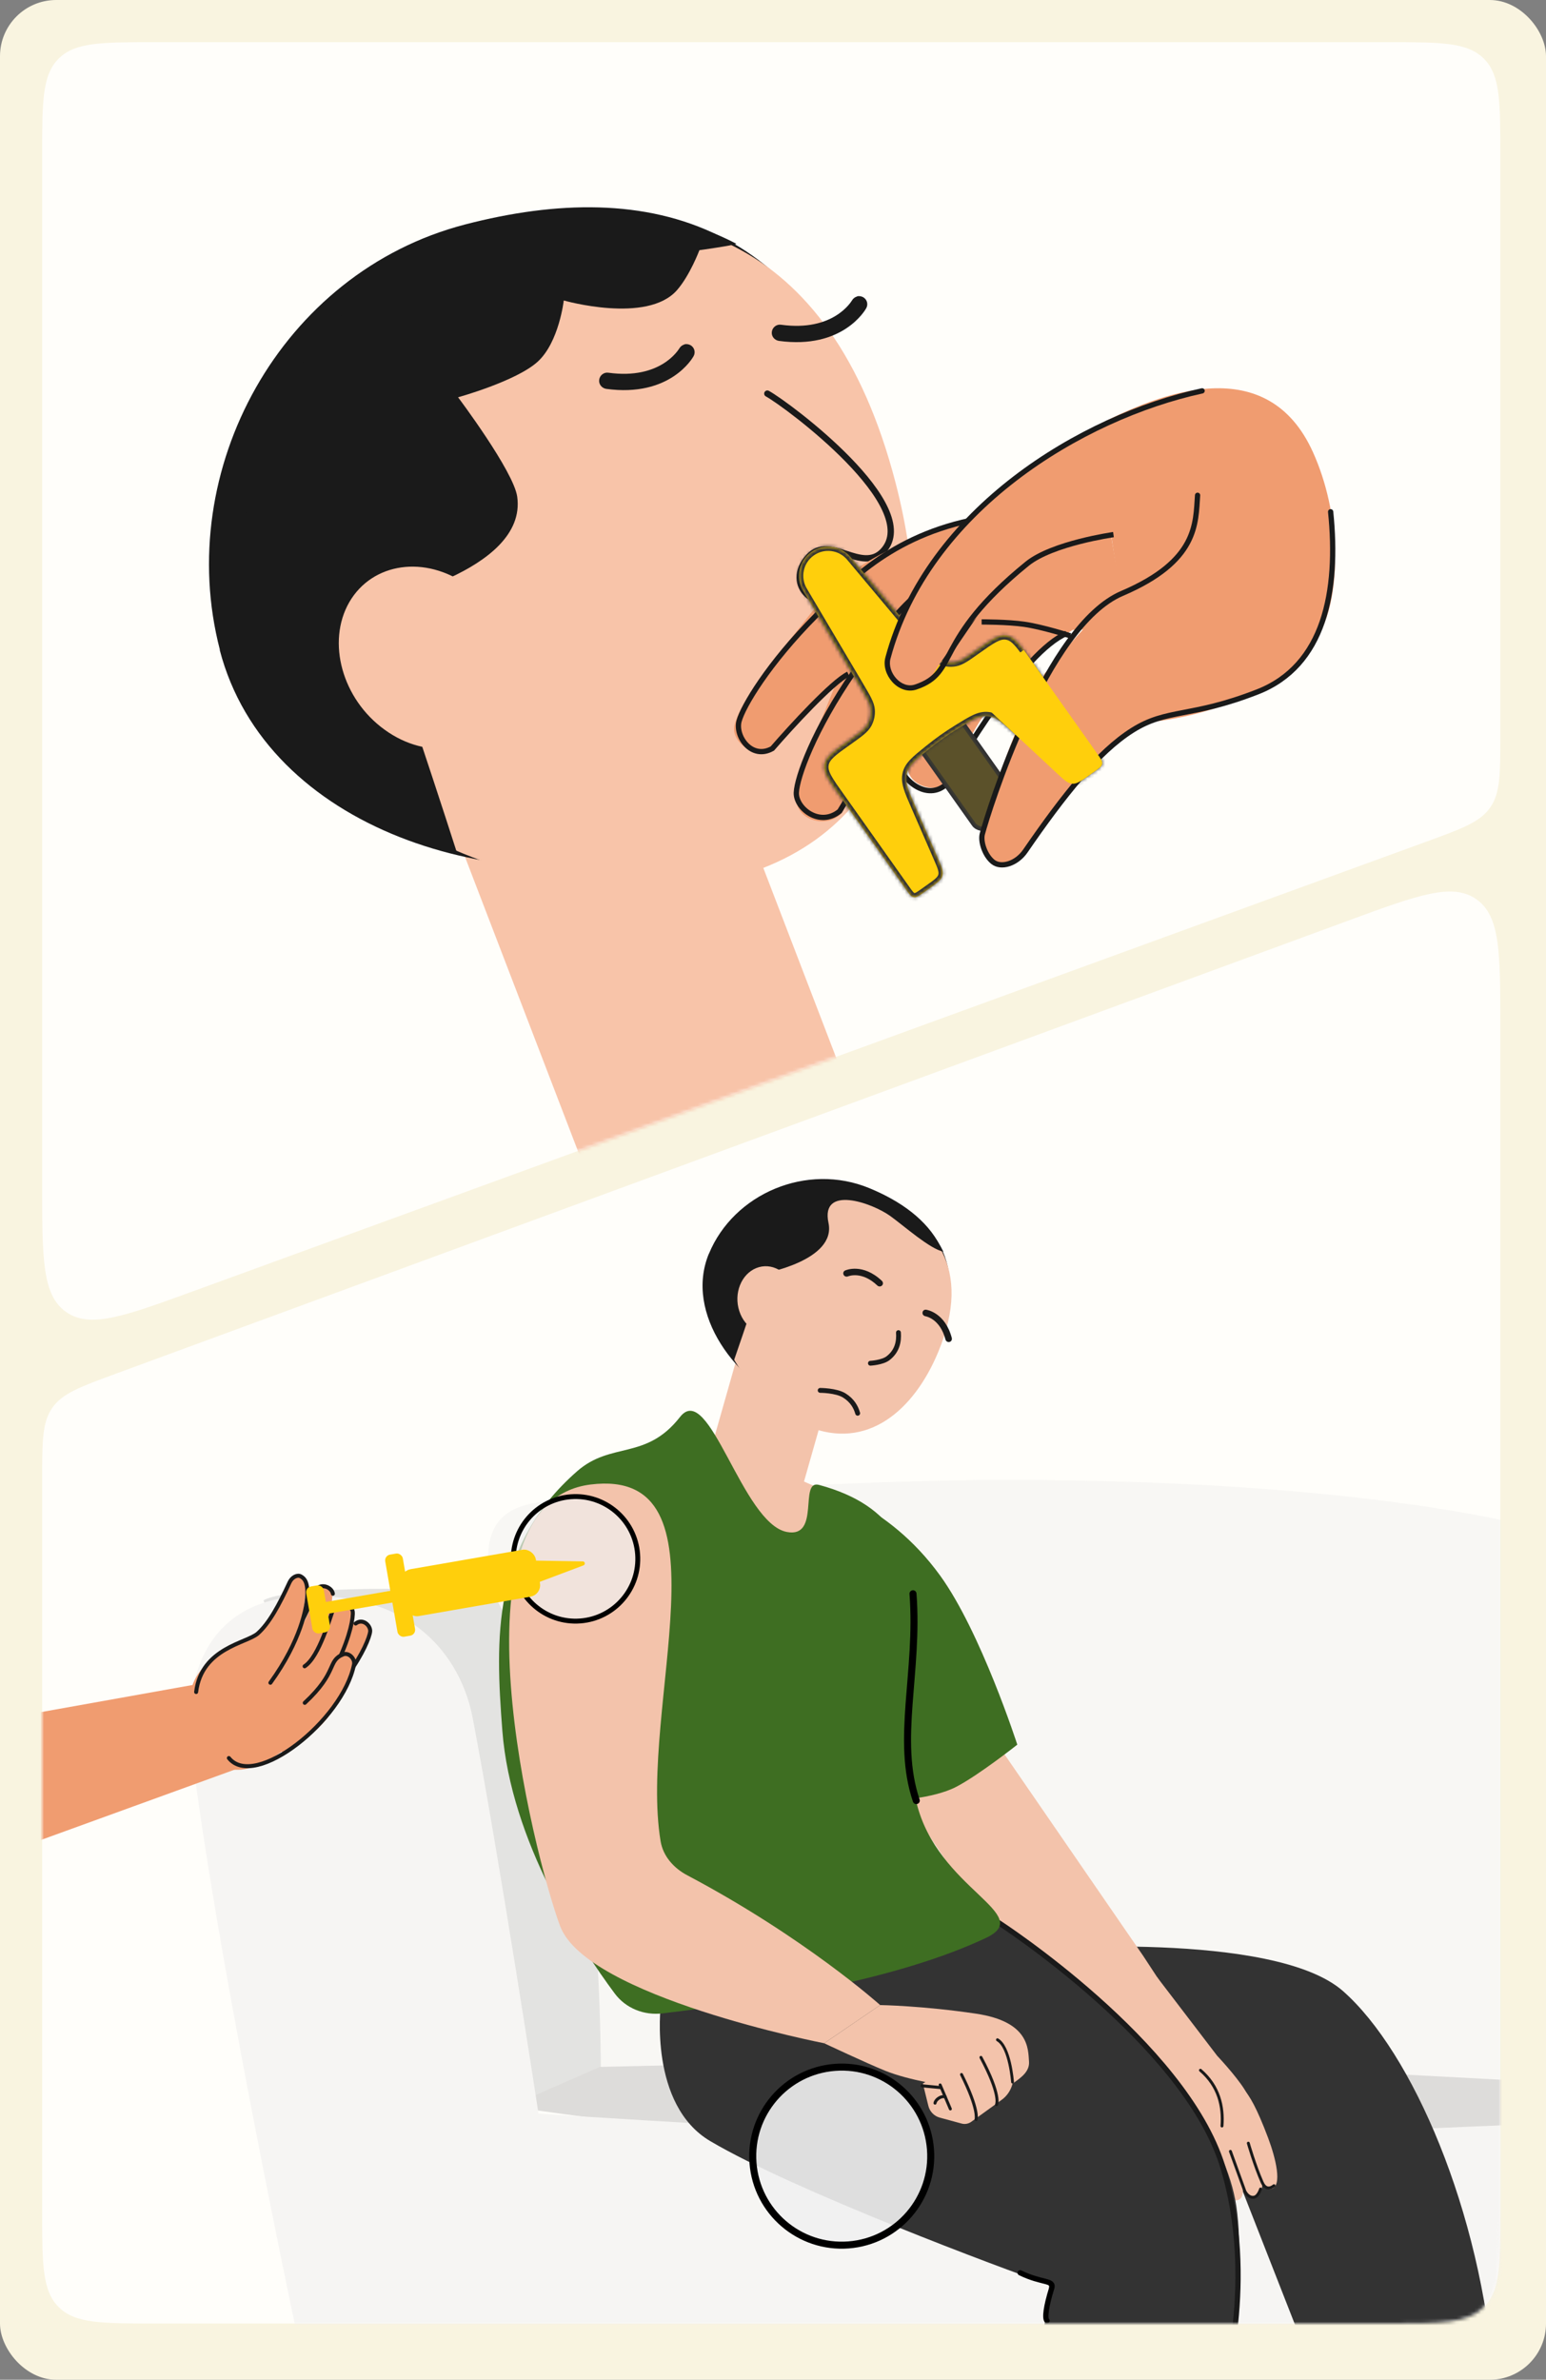 <svg width="440" height="677" viewBox="0 0 440 677" fill="none" xmlns="http://www.w3.org/2000/svg">
<rect x="0" y="0" width="440" height="677" fill="#808080" stroke="none"/>
<rect width="440" height="677" rx="16" fill="#F9F4E0"/>
<path d="M427 209.372C427 220.2 427 225.613 424.108 229.745C421.216 233.877 416.13 235.73 405.956 239.438L54.956 367.346C35.419 374.466 25.651 378.026 18.825 373.248C12 368.471 12 358.074 12 337.28V44C12 28.915 12 21.373 16.686 16.686C21.373 12 28.915 12 44 12H395C410.085 12 417.627 12 422.314 16.686C427 21.373 427 28.915 427 44V209.372Z" fill="#FFFEFA"/>
<mask id="mask0_1423_13978" style="mask-type:alpha" maskUnits="userSpaceOnUse" x="12" y="12" width="415" height="364">
<path d="M427 209.372C427 220.2 427 225.613 424.108 229.745C421.216 233.877 416.13 235.73 405.956 239.438L54.956 367.346C35.419 374.466 25.651 378.026 18.825 373.248C12 368.471 12 358.074 12 337.28V44C12 28.915 12 21.373 16.686 16.686C21.373 12 28.915 12 44 12H395C410.085 12 417.627 12 422.314 16.686C427 21.373 427 28.915 427 44V209.372Z" fill="#FFFEFA"/>
</mask>
<g mask="url(#mask0_1423_13978)">
<path d="M312.796 174.815C312.796 174.815 281.035 190.091 272.006 220.088C271.189 222.811 267.903 224.544 264.399 224.044C260.987 223.558 258.396 221.155 258.343 218.39C258.168 210.027 274.023 174.436 274.023 174.436L312.796 174.815Z" fill="#F09C70"/>
<path d="M324.283 205.735L311.606 121.381C330.649 111.301 360.796 99.969 373.711 128.713C381.538 146.134 381.383 166.757 376.812 177.52C365.837 203.362 324.283 205.735 324.283 205.735Z" fill="#F09C70"/>
<path d="M196.236 192.224L123.302 220.239L167.661 335.723L240.595 307.708L196.236 192.224Z" fill="#F8C4A9"/>
<path d="M62.583 184.861C49.266 133.672 79.98 77.487 132.31 63.874C184.64 50.26 233.065 62.155 252.157 135.542C265.474 186.73 246.471 229.145 194.141 242.759C141.811 256.373 75.843 236.064 62.526 184.876L62.583 184.861Z" fill="#1A1A1A"/>
<path d="M73.723 184.341C60.703 134.294 89.816 79.683 139.806 66.678C189.796 53.673 236.204 65.544 254.851 137.22C267.871 187.267 258.104 236.845 208.114 249.85C158.124 262.855 86.686 234.403 73.666 184.356L73.723 184.341Z" fill="#F8C4A9"/>
<path d="M209.591 69.358C189.051 58.556 164.41 58.69 138.844 65.341C88.34 78.48 58.989 133.58 72.128 184.083C79.031 210.619 102.282 231.135 130.095 242.726C122.267 218.259 106.489 171.427 106.489 171.427C106.489 171.427 150.194 162.725 147.202 141.308C146.186 134.042 130.37 113.019 130.37 113.019C130.37 113.019 146.989 108.428 153.053 102.872C159.106 97.326 160.452 85.482 160.452 85.482C160.452 85.482 184.195 92.269 192.692 82.524C196.382 78.292 199.053 71.174 199.053 71.174C199.053 71.174 208.608 69.849 209.591 69.358Z" fill="#1A1A1A"/>
<path d="M133.135 166.571C121.053 157.833 105.956 159.994 99.4 171.326C92.9 182.644 97.374 198.906 109.514 207.628C121.597 216.366 136.693 214.206 143.25 202.873C149.749 191.555 145.275 175.294 133.135 166.571Z" fill="#F8C4A9"/>
<path d="M218.386 111.977C224.164 115.136 263.036 144.145 251.334 156.758C245.301 163.261 236.17 151.856 230.169 158.388C222.734 166.482 233.125 175.54 239.665 168.105" stroke="#1A1A1A" stroke-width="1.8" stroke-linecap="round"/>
<path d="M243.888 84.311C244.43 84.17 245.075 84.243 245.632 84.531C246.757 85.153 247.165 86.538 246.543 87.663C246.287 88.162 239.835 99.465 221.656 96.976C220.399 96.774 219.473 95.62 219.676 94.364C219.834 93.12 221.035 92.181 222.291 92.384C237.177 94.43 242.252 85.796 242.497 85.443C242.831 84.875 243.359 84.497 243.945 84.344L243.888 84.311Z" fill="#1A1A1A"/>
<path d="M194.751 97.961C195.292 97.821 195.937 97.893 196.494 98.182C197.619 98.803 198.027 100.189 197.405 101.313C197.149 101.813 190.698 113.115 172.518 110.627C171.261 110.424 170.335 109.27 170.538 108.014C170.696 106.77 171.897 105.832 173.154 106.034C188.039 108.081 193.114 99.446 193.359 99.093C193.693 98.525 194.221 98.147 194.808 97.995L194.751 97.961Z" fill="#1A1A1A"/>
<path d="M320.719 178.565C320.719 178.565 307.413 179.362 298.882 179.238C288.183 179.083 281.285 175.245 271.551 177.283C251.587 181.462 232.068 195.08 221.779 211.487C220.27 213.896 216.644 214.698 213.396 213.289C210.234 211.917 208.372 208.914 209.052 206.234C211.096 198.123 222.821 184.889 235.803 167.995C259.181 146.078 313.833 138.611 313.833 138.611L320.719 178.565Z" fill="#F09C70"/>
<path d="M281.213 184.354C281.213 184.354 249.452 199.63 240.423 229.627C239.606 232.35 236.32 234.083 232.816 233.583C229.404 233.097 226.813 230.694 226.76 227.929C226.585 219.566 242.44 183.975 242.44 183.975L281.213 184.354Z" fill="#F09C70"/>
<path d="M276.188 148.049C251.558 153.27 239.441 167.879 232.236 175.138C218.617 188.859 211.457 200.965 210.336 205.15C209.179 209.467 213.874 216.248 219.81 212.949C225.121 206.811 236.882 193.98 241.444 191.763" stroke="#1A1A1A" stroke-width="1.5"/>
<path d="M284.422 154.164C258.762 165.167 249.159 182.276 243.09 191.062C231.619 207.67 226.815 221.154 226.637 225.489C226.454 229.961 233.295 235.417 238.967 230.783C243.243 223.542 252.903 208.246 257.341 204.994" stroke="#1A1A1A" stroke-width="1.5"/>
<path d="M314.522 145.119C288.515 156.149 278.768 173.269 272.611 182.062C260.972 198.683 256.091 212.172 255.907 216.508C255.716 220.98 263.227 228.053 268.978 223.412C273.317 216.166 291.059 185.586 303.547 180.188" stroke="#1A1A1A" stroke-width="1.5"/>
<rect x="260.001" y="210.722" width="14.567" height="32.677" rx="3.284" transform="rotate(-35.302 260.001 210.722)" fill="#FFCF0C" stroke="#333333" stroke-width="0.696"/>
<rect opacity="0.8" x="260.352" y="210.782" width="14.064" height="32.173" rx="3.032" transform="rotate(-35.302 260.352 210.782)" fill="#333333" stroke="#333333" stroke-width="1.2"/>
<mask id="path-21-inside-1_1423_13978" fill="white">
<path fill-rule="evenodd" clip-rule="evenodd" d="M230.907 157.034C227.388 159.526 226.37 164.301 228.567 168.011L244.655 195.176C246.668 198.575 247.674 200.275 247.791 201.998C247.883 203.349 247.595 204.699 246.961 205.895C246.151 207.421 244.539 208.562 241.315 210.845C237.123 213.814 235.027 215.298 234.646 217.523C234.353 219.239 235.169 220.878 236.92 223.462C236.922 223.466 236.922 223.47 236.918 223.472C236.915 223.475 236.914 223.479 236.917 223.482L237.536 224.357C237.899 224.878 238.294 225.436 238.719 226.036L243.483 232.765C243.484 232.766 243.486 232.766 243.487 232.765C243.487 232.764 243.489 232.764 243.49 232.765L257.837 253.027C258.826 254.424 259.321 255.123 260.062 255.25C260.804 255.376 261.503 254.882 262.9 253.892L264.402 252.829C266.712 251.193 267.867 250.375 268.214 249.131C268.56 247.888 267.994 246.59 266.863 243.996L260.541 229.5C258.501 224.822 257.481 222.483 258.066 220.098C258.651 217.713 260.507 216.218 264.218 213.229C265.618 212.1 267 211.044 268.329 210.103C269.66 209.16 271.117 208.207 272.649 207.259C276.701 204.752 278.728 203.499 281.171 203.739C283.615 203.979 285.483 205.717 289.217 209.195L300.79 219.972C302.862 221.901 303.898 222.865 305.186 222.952C306.474 223.038 307.629 222.22 309.939 220.584L311.441 219.521C312.838 218.531 313.537 218.036 313.664 217.295C313.791 216.553 313.296 215.855 312.306 214.457L291.388 184.915C291.385 184.911 291.378 184.91 291.374 184.913C291.369 184.916 291.363 184.915 291.36 184.91C289.505 182.403 288.23 181.089 286.514 180.796C284.29 180.416 282.193 181.9 278.001 184.869C274.973 187.013 273.459 188.085 271.864 188.371C270.394 188.634 268.879 188.438 267.525 187.81C266.055 187.128 264.864 185.706 262.48 182.863L242.038 158.473C239.268 155.168 234.426 154.542 230.907 157.034Z"/>
</mask>
<path fill-rule="evenodd" clip-rule="evenodd" d="M230.907 157.034C227.388 159.526 226.37 164.301 228.567 168.011L244.655 195.176C246.668 198.575 247.674 200.275 247.791 201.998C247.883 203.349 247.595 204.699 246.961 205.895C246.151 207.421 244.539 208.562 241.315 210.845C237.123 213.814 235.027 215.298 234.646 217.523C234.353 219.239 235.169 220.878 236.92 223.462C236.922 223.466 236.922 223.47 236.918 223.472C236.915 223.475 236.914 223.479 236.917 223.482L237.536 224.357C237.899 224.878 238.294 225.436 238.719 226.036L243.483 232.765C243.484 232.766 243.486 232.766 243.487 232.765C243.487 232.764 243.489 232.764 243.49 232.765L257.837 253.027C258.826 254.424 259.321 255.123 260.062 255.25C260.804 255.376 261.503 254.882 262.9 253.892L264.402 252.829C266.712 251.193 267.867 250.375 268.214 249.131C268.56 247.888 267.994 246.59 266.863 243.996L260.541 229.5C258.501 224.822 257.481 222.483 258.066 220.098C258.651 217.713 260.507 216.218 264.218 213.229C265.618 212.1 267 211.044 268.329 210.103C269.66 209.16 271.117 208.207 272.649 207.259C276.701 204.752 278.728 203.499 281.171 203.739C283.615 203.979 285.483 205.717 289.217 209.195L300.79 219.972C302.862 221.901 303.898 222.865 305.186 222.952C306.474 223.038 307.629 222.22 309.939 220.584L311.441 219.521C312.838 218.531 313.537 218.036 313.664 217.295C313.791 216.553 313.296 215.855 312.306 214.457L291.388 184.915C291.385 184.911 291.378 184.91 291.374 184.913C291.369 184.916 291.363 184.915 291.36 184.91C289.505 182.403 288.23 181.089 286.514 180.796C284.29 180.416 282.193 181.9 278.001 184.869C274.973 187.013 273.459 188.085 271.864 188.371C270.394 188.634 268.879 188.438 267.525 187.81C266.055 187.128 264.864 185.706 262.48 182.863L242.038 158.473C239.268 155.168 234.426 154.542 230.907 157.034Z" fill="#FFCF0C"/>
<path d="M228.567 168.011L227.535 168.622L228.567 168.011ZM234.646 217.523L233.464 217.321L233.464 217.321L234.646 217.523ZM237.536 224.357L238.521 223.671L238.516 223.664L237.536 224.357ZM260.062 255.25L260.265 254.067L260.265 254.067L260.062 255.25ZM268.214 249.131L267.058 248.809L267.058 248.809L268.214 249.131ZM266.863 243.996L265.763 244.475L266.863 243.996ZM300.79 219.972L301.608 219.094L300.79 219.972ZM305.186 222.952L305.105 224.149L305.105 224.149L305.186 222.952ZM312.306 214.457L311.327 215.151L312.306 214.457ZM286.514 180.796L286.716 179.613L286.716 179.613L286.514 180.796ZM242.038 158.473L242.957 157.702L242.957 157.702L242.038 158.473ZM291.388 184.915L292.368 184.222L291.388 184.915ZM271.864 188.371L272.076 189.552L271.864 188.371ZM267.525 187.81L267.02 188.898L267.525 187.81ZM272.649 207.259L273.28 208.28L272.649 207.259ZM289.217 209.195L288.399 210.073L289.217 209.195ZM281.171 203.739L281.289 202.544L281.171 203.739ZM260.541 229.5L259.441 229.979L260.541 229.5ZM264.218 213.229L263.465 212.294L264.218 213.229ZM258.066 220.098L259.231 220.384L258.066 220.098ZM291.36 184.91L290.395 185.624L291.36 184.91ZM236.92 223.462L237.914 222.789L236.92 223.462ZM247.791 201.998L248.989 201.917L247.791 201.998ZM246.961 205.895L248.021 206.458L246.961 205.895ZM229.6 167.399C227.721 164.227 228.591 160.144 231.6 158.013L230.213 156.055C226.184 158.908 225.019 164.375 227.535 168.622L229.6 167.399ZM245.687 194.565L229.6 167.399L227.535 168.622L243.622 195.788L245.687 194.565ZM235.829 217.725C235.957 216.975 236.372 216.27 237.369 215.341C238.392 214.389 239.885 213.328 242.009 211.825L240.622 209.866C238.553 211.331 236.902 212.497 235.734 213.585C234.54 214.696 233.716 215.846 233.464 217.321L235.829 217.725ZM237.914 222.789C236.133 220.161 235.628 218.905 235.829 217.725L233.464 217.321C233.079 219.572 234.206 221.596 235.927 224.136L237.914 222.789ZM238.516 223.664L237.896 222.789L235.937 224.176L236.557 225.051L238.516 223.664ZM239.698 225.343C239.273 224.741 238.881 224.188 238.521 223.671L236.552 225.044C236.918 225.569 237.315 226.13 237.74 226.73L239.698 225.343ZM244.463 232.071L239.698 225.343L237.74 226.73L242.504 233.458L244.463 232.071ZM258.816 252.333L244.469 232.072L242.51 233.458L256.857 253.72L258.816 252.333ZM260.265 254.067C260.256 254.065 260.169 254.064 259.921 253.797C259.648 253.505 259.33 253.06 258.816 252.333L256.857 253.72C257.332 254.391 257.756 254.995 258.164 255.433C258.596 255.896 259.127 256.307 259.86 256.433L260.265 254.067ZM262.207 252.913C261.48 253.427 261.033 253.741 260.679 253.926C260.355 254.096 260.273 254.068 260.265 254.067L259.86 256.433C260.594 256.558 261.231 256.346 261.792 256.053C262.322 255.775 262.923 255.347 263.594 254.871L262.207 252.913ZM263.708 251.849L262.207 252.913L263.594 254.871L265.095 253.808L263.708 251.849ZM267.058 248.809C266.968 249.132 266.767 249.463 266.237 249.945C265.683 250.449 264.888 251.014 263.708 251.849L265.095 253.808C266.226 253.008 267.164 252.346 267.851 251.721C268.564 251.074 269.113 250.374 269.37 249.453L267.058 248.809ZM265.763 244.475C266.341 245.8 266.729 246.695 266.943 247.413C267.147 248.099 267.148 248.487 267.058 248.809L269.37 249.453C269.626 248.532 269.517 247.65 269.243 246.727C268.977 245.837 268.517 244.786 267.963 243.516L265.763 244.475ZM259.441 229.979L265.763 244.475L267.963 243.516L261.641 229.02L259.441 229.979ZM267.636 209.123C266.282 210.082 264.88 211.154 263.465 212.294L264.971 214.163C266.357 213.046 267.718 212.006 269.023 211.082L267.636 209.123ZM272.017 206.239C270.47 207.196 268.991 208.164 267.636 209.123L269.023 211.082C270.329 210.157 271.764 209.217 273.28 208.28L272.017 206.239ZM301.608 219.094L290.035 208.317L288.399 210.073L299.972 220.85L301.608 219.094ZM305.266 221.754C304.931 221.732 304.566 221.602 303.987 221.182C303.381 220.742 302.666 220.079 301.608 219.094L299.972 220.85C300.986 221.794 301.824 222.578 302.576 223.124C303.355 223.689 304.152 224.085 305.105 224.149L305.266 221.754ZM309.246 219.605C308.066 220.44 307.269 221.002 306.61 221.357C305.979 221.697 305.6 221.777 305.266 221.754L305.105 224.149C306.059 224.213 306.901 223.927 307.748 223.47C308.567 223.029 309.502 222.364 310.633 221.563L309.246 219.605ZM310.747 218.541L309.246 219.605L310.633 221.563L312.134 220.5L310.747 218.541ZM312.481 217.093C312.48 217.101 312.478 217.188 312.211 217.437C311.919 217.709 311.474 218.027 310.747 218.541L312.134 220.5C312.805 220.025 313.409 219.601 313.847 219.193C314.31 218.761 314.721 218.23 314.847 217.497L312.481 217.093ZM311.327 215.151C311.841 215.877 312.155 216.325 312.341 216.679C312.51 217.002 312.482 217.085 312.481 217.093L314.847 217.497C314.972 216.764 314.76 216.126 314.467 215.565C314.189 215.035 313.761 214.435 313.286 213.764L311.327 215.151ZM290.409 185.609L311.327 215.151L313.286 213.764L292.368 184.222L290.409 185.609ZM286.312 181.979C287.492 182.18 288.508 183.073 290.395 185.624L292.324 184.197C290.501 181.732 288.967 179.998 286.716 179.613L286.312 181.979ZM278.694 185.848C280.818 184.344 282.314 183.288 283.552 182.64C284.76 182.007 285.562 181.851 286.312 181.979L286.716 179.613C285.241 179.361 283.884 179.757 282.439 180.514C281.024 181.254 279.376 182.425 277.307 183.889L278.694 185.848ZM241.118 159.244L261.561 183.633L263.4 182.092L242.957 157.702L241.118 159.244ZM231.6 158.013C234.609 155.883 238.75 156.418 241.118 159.244L242.957 157.702C239.786 153.918 234.242 153.202 230.213 156.055L231.6 158.013ZM292.368 184.222C291.981 183.676 291.226 183.547 290.68 183.933L292.067 185.892C291.531 186.272 290.789 186.145 290.409 185.609L292.368 184.222ZM277.307 183.889C275.778 184.972 274.686 185.744 273.779 186.287C272.884 186.822 272.249 187.083 271.652 187.19L272.076 189.552C273.074 189.373 273.993 188.955 275.011 188.347C276.016 187.745 277.196 186.909 278.694 185.848L277.307 183.889ZM261.561 183.633C262.74 185.041 263.668 186.149 264.488 186.987C265.318 187.834 266.1 188.472 267.02 188.898L268.03 186.721C267.48 186.466 266.932 186.052 266.203 185.307C265.463 184.552 264.604 183.528 263.4 182.092L261.561 183.633ZM271.652 187.19C270.426 187.409 269.161 187.246 268.03 186.721L267.02 188.898C268.598 189.631 270.363 189.859 272.076 189.552L271.652 187.19ZM273.28 208.28C275.332 207.01 276.777 206.119 278.008 205.562C279.199 205.023 280.102 204.839 281.054 204.933L281.289 202.544C279.797 202.398 278.465 202.721 277.019 203.376C275.613 204.012 274.018 205.001 272.017 206.239L273.28 208.28ZM290.035 208.317C288.189 206.598 286.727 205.234 285.415 204.282C284.073 203.307 282.794 202.692 281.289 202.544L281.054 204.933C281.992 205.025 282.869 205.399 284.005 206.224C285.171 207.07 286.51 208.314 288.399 210.073L290.035 208.317ZM242.504 233.458C242.943 234.078 243.841 234.14 244.361 233.586L242.612 231.943C243.13 231.391 244.025 231.453 244.463 232.071L242.504 233.458ZM261.641 229.02C260.609 226.654 259.88 224.978 259.469 223.597C259.069 222.251 259.007 221.3 259.231 220.384L256.901 219.812C256.54 221.281 256.696 222.692 257.169 224.281C257.631 225.836 258.433 227.667 259.441 229.979L261.641 229.02ZM263.465 212.294C261.633 213.77 260.17 214.946 259.103 216.06C258.005 217.207 257.258 218.356 256.901 219.812L259.231 220.384C259.46 219.455 259.933 218.664 260.837 217.72C261.772 216.743 263.091 215.677 264.971 214.163L263.465 212.294ZM236.225 222.493C235.681 222.878 235.552 223.632 235.937 224.176L237.896 222.789C238.277 223.327 238.15 224.071 237.612 224.452L236.225 222.493ZM244.361 233.586C243.843 234.139 242.948 234.077 242.51 233.458L244.469 232.072C244.03 231.451 243.132 231.389 242.612 231.943L244.361 233.586ZM290.68 183.933C291.224 183.548 291.951 183.692 292.324 184.197L290.395 185.624C290.775 186.138 291.514 186.284 292.067 185.892L290.68 183.933ZM235.927 224.136C235.574 223.614 235.679 222.879 236.225 222.493L237.612 224.452C238.164 224.061 238.271 223.317 237.914 222.789L235.927 224.136ZM243.622 195.788C244.639 197.504 245.364 198.73 245.855 199.74C246.339 200.736 246.55 201.434 246.594 202.079L248.989 201.917C248.915 200.839 248.565 199.825 248.013 198.691C247.469 197.571 246.684 196.247 245.687 194.565L243.622 195.788ZM242.009 211.825C243.605 210.695 244.861 209.806 245.815 209.005C246.781 208.195 247.514 207.412 248.021 206.458L245.901 205.333C245.597 205.904 245.12 206.455 244.272 207.167C243.411 207.89 242.25 208.713 240.622 209.866L242.009 211.825ZM246.594 202.079C246.671 203.207 246.431 204.334 245.901 205.333L248.021 206.458C248.76 205.064 249.095 203.491 248.989 201.917L246.594 202.079Z" fill="#333333" mask="url(#path-21-inside-1_1423_13978)"/>
<path d="M316.93 151.432C316.93 151.432 287.798 156.238 264.827 192.868C263.318 195.277 259.691 196.08 256.444 194.67C253.282 193.299 251.419 190.296 252.1 187.616C254.144 179.504 264.214 159.808 277.289 146.047C288.702 134.035 311.732 121.269 311.732 121.269L316.93 151.432Z" fill="#F09C70"/>
<path d="M326.853 205.177C326.853 205.177 315.641 207.109 292.205 242.049C290.992 244.612 287.747 246.231 284.731 245.842C281.785 245.441 279.523 240.232 279.978 237.662C281.311 229.88 286.673 210.017 297.36 191.551C314.494 171.207 320.293 167.118 320.293 167.118L326.853 205.177Z" fill="#F09C70"/>
<path d="M252.704 187.221L251.979 187.027L252.704 187.221ZM260.627 195.449L260.865 196.16L260.627 195.449ZM292.311 160.393L291.838 159.811L292.311 160.393ZM341.965 110.461C342.369 110.373 342.769 110.63 342.857 111.035C342.945 111.44 342.688 111.839 342.283 111.927L341.965 110.461ZM253.428 187.415C252.932 189.266 253.65 191.45 255.082 193.019C256.507 194.582 258.483 195.377 260.388 194.738L260.865 196.16C258.227 197.045 255.663 195.883 253.973 194.03C252.29 192.184 251.319 189.492 251.979 187.027L253.428 187.415ZM291.838 159.811C295.589 156.766 301.882 154.66 307.127 153.316C309.769 152.64 312.183 152.148 313.936 151.825C314.813 151.664 315.525 151.545 316.019 151.466C316.266 151.426 316.458 151.397 316.59 151.377C316.655 151.367 316.706 151.36 316.74 151.355C316.757 151.353 316.77 151.351 316.779 151.349C316.783 151.349 316.787 151.348 316.789 151.348C316.79 151.348 316.791 151.348 316.792 151.348C316.792 151.348 316.793 151.347 316.793 151.347C316.793 151.347 316.793 151.347 316.898 152.09C317.002 152.833 317.002 152.833 317.002 152.833C317.002 152.833 317.002 152.833 317.002 152.833C317.001 152.833 317 152.833 317 152.833C316.998 152.833 316.995 152.834 316.991 152.834C316.983 152.835 316.971 152.837 316.955 152.84C316.923 152.844 316.875 152.851 316.812 152.861C316.685 152.88 316.498 152.908 316.256 152.947C315.772 153.024 315.071 153.142 314.207 153.301C312.479 153.619 310.1 154.103 307.499 154.77C302.256 156.112 296.256 158.157 292.783 160.975L291.838 159.811ZM260.388 194.738C263.386 193.734 265.113 192.463 266.461 190.814C267.85 189.113 268.843 187.014 270.371 184.204C273.407 178.618 278.275 170.819 291.838 159.811L292.783 160.975C279.384 171.851 274.639 179.493 271.689 184.92C270.223 187.617 269.129 189.918 267.622 191.763C266.074 193.658 264.096 195.078 260.865 196.16L260.388 194.738ZM342.283 111.927C325.247 115.632 305.818 124.052 289.251 136.787C272.685 149.52 259.022 166.534 253.428 187.415L251.979 187.027C257.68 165.745 271.586 148.473 288.337 135.597C305.086 122.723 324.72 114.211 341.965 110.461L342.283 111.927Z" fill="#1A1A1A"/>
<path d="M378.708 145.591C381.019 168.253 376.941 189.401 357.871 196.839C338.801 204.278 332.201 201.516 322.331 207.734C312.462 213.953 302.725 226.258 291.801 242.126C289.314 245.737 284.898 247.064 282.57 245.18C280.277 243.325 279.002 239.383 279.576 237.241C281.357 230.592 297.633 178.07 319.324 168.825C341.015 159.58 340.253 148.829 340.838 140.903" stroke="#1A1A1A" stroke-width="1.5" stroke-linecap="round"/>
<path d="M279.379 176.931C279.379 176.931 286.826 176.914 291.528 177.601C296.74 178.363 304.613 180.875 304.613 180.875" stroke="#1A1A1A" stroke-width="1.5"/>
<path d="M291.377 184.905L312.301 214.455C313.29 215.853 313.785 216.552 313.659 217.293C313.532 218.035 312.833 218.53 311.436 219.519L309.934 220.582C307.624 222.218 306.468 223.036 305.18 222.95C303.892 222.864 302.856 221.899 300.785 219.97L275.331 196.267L291.377 184.905Z" fill="#FFCF0C"/>
</g>
<path d="M12 420.833C12 410.035 12 404.635 14.879 400.51C17.759 396.384 22.827 394.521 32.963 390.797L383.963 261.815C403.53 254.624 413.314 251.029 420.157 255.805C427 260.581 427 271.004 427 291.851V629C427 644.085 427 651.627 422.314 656.314C417.627 661 410.085 661 395 661H44C28.915 661 21.373 661 16.686 656.314C12 651.627 12 644.085 12 629V420.833Z" fill="#FFFEFA"/>
<mask id="mask1_1423_13978" style="mask-type:alpha" maskUnits="userSpaceOnUse" x="12" y="253" width="415" height="408">
<path d="M12 420.833C12 410.035 12 404.635 14.879 400.51C17.759 396.384 22.827 394.521 32.963 390.797L383.963 261.815C403.53 254.624 413.314 251.029 420.157 255.805C427 260.581 427 271.004 427 291.851V629C427 644.085 427 651.627 422.314 656.314C417.627 661 410.085 661 395 661H44C28.915 661 21.373 661 16.686 656.314C12 651.627 12 644.085 12 629V420.833Z" fill="#FFFEFA"/>
</mask>
<g mask="url(#mask1_1423_13978)">
<g opacity="0.6">
<path opacity="0.3" d="M151.365 592.999L139.809 460.385C138.485 445.19 137.823 437.592 142.21 432.484C146.597 427.377 154.157 426.889 169.277 425.912C201.726 423.816 251.745 420.999 286.171 420.999C390.591 420.998 437 434.737 437 434.737L437 592.999L151.365 592.999Z" fill="#D9D9D9"/>
<path d="M137 604.999L171 588.084C171 588.084 171.009 537.37 163.828 509.848C157.483 485.534 140.655 453.651 140.655 453.651C140.655 453.651 130.172 451.999 110.31 451.999C78.31 451.999 75 455.298 75 455.298L137 604.999Z" fill="#D1D0D0"/>
<path d="M170.767 587.999L145 599.266C145 599.266 237.344 612.888 294.142 613.911C351.122 614.938 433.5 605.5 433.5 605.5L436.541 592.145L302 585L170.767 587.999Z" fill="#C7C4C4"/>
<path d="M153.253 601.271C153.253 601.271 142.212 528.974 134.515 488.679C131.676 473.816 120.019 453.999 88.528 453.999C58.434 453.999 52.068 477.803 54.456 497.487C62.404 562.994 88.528 682.999 88.528 682.999L440 682.999L440 604.023C440 604.023 352.462 608.422 296.34 607.876C240.401 607.333 153.253 601.271 153.253 601.271Z" fill="#F0EFEF"/>
</g>
<path d="M382.229 566.435C362.519 549.079 293.128 554.569 293.128 554.569L286.944 581.239L350.887 616.228L376.036 680.398L425.182 676.644C421.538 628.942 401.94 583.79 382.229 566.435Z" fill="#333333"/>
<path d="M329.241 562.374L346.427 584.854C346.427 584.854 351.67 590.383 354.234 594.462C356.295 597.739 358.651 603.299 358.651 603.299L334.166 604.903L322.501 581.443L329.241 562.374Z" fill="#F3C3AB"/>
<path d="M349.662 590.21C352.695 594.692 354.402 590.904 360.915 608.204C363.04 613.848 365.092 621.977 361.789 622.722C360.042 623.116 359.318 620.732 359.318 620.732C359.318 620.732 359.452 624.599 357.015 625.119C354.579 625.639 353.57 621.569 353.57 621.569C353.57 621.569 354.494 625.604 352.014 625.953C349.536 626.302 348.071 620.997 348.071 620.997C348.071 620.997 347.822 625.345 345.946 625.104C342.54 624.666 344.016 617.769 342.824 614.432C342.553 613.674 336.222 599.386 336.222 599.386C336.222 599.386 345.952 584.728 349.662 590.21Z" fill="#F3C3AB"/>
<path d="M331.625 597.198C331.625 597.198 331.551 603.247 332.801 606.688C334.598 611.637 338.074 618.495 340.754 617.832C343.433 617.169 341.279 610.256 339.73 607.3C339.73 607.3 346.332 604.312 345.654 599.511C344.975 594.711 331.625 597.198 331.625 597.198Z" fill="#F3C3AB"/>
<path d="M362.594 621.79C361.173 622.922 359.97 622.566 359.207 620.831C357.055 615.942 355.278 609.701 355.278 609.701" stroke="#1A1A1A" stroke-width="0.826" stroke-linecap="round"/>
<path d="M358.768 622.743C358.768 622.743 358.135 624.763 357.018 625.041C355.471 625.427 354.514 623.79 354.323 623.425C354.311 623.402 354.304 623.391 354.292 623.363C354.28 623.335 354.273 623.317 354.26 623.279L350.184 612.026" stroke="#1A1A1A" stroke-width="0.826" stroke-linecap="round"/>
<path d="M345.767 613.579C345.767 613.579 346.263 616.225 346.966 618.747C348.712 625 350.897 625.602 350.897 625.602" stroke="#1A1A1A" stroke-width="0.826" stroke-linecap="round"/>
<path d="M341.274 610.276C342.701 613.654 343.161 616.563 343.188 619.263C343.221 622.514 344.049 624.331 345.367 625.098" stroke="#1A1A1A" stroke-width="0.826" stroke-linecap="round"/>
<path d="M347.783 604.81C348.211 599.343 346.932 593.485 341.65 588.954" stroke="#1A1A1A" stroke-width="0.826" stroke-linecap="round"/>
<path d="M339.761 608.053C339.98 606.563 339.741 603.284 337.032 602.09" stroke="#1A1A1A" stroke-width="0.826" stroke-linecap="round"/>
<path d="M337.029 602.084L338.997 600.433" stroke="#1A1A1A" stroke-width="0.826" stroke-linecap="round"/>
<path d="M337.303 574.63L322.784 581.431L278.937 543.859L255.073 508.218L283.935 496.246L325.382 556.451L337.303 574.63Z" fill="#F3C3AB"/>
<path d="M238.561 387.242L211.687 379.412L199.891 420.876L226.765 428.706L238.561 387.242Z" fill="#F3C3AB"/>
<path d="M201.779 356.636C208.828 339.614 229.571 330.618 247.476 338.033C265.38 345.447 276.748 359.092 266.642 383.496C259.593 400.519 245.134 408.204 227.229 400.79C209.325 393.375 194.71 373.651 201.759 356.628L201.779 356.636Z" fill="#1A1A1A"/>
<path d="M205.085 358.873C211.977 342.23 231.927 333.328 249.031 340.411C266.135 347.494 276.929 360.701 267.059 384.536C260.167 401.179 246.837 412.822 229.733 405.739C212.628 398.656 198.174 375.508 205.066 358.865L205.085 358.873Z" fill="#F3C3AB"/>
<path d="M221.571 436.64C236.332 441.241 240.815 433.182 242.087 426.373C234.316 424.4 223.004 418.893 223.787 418.795C226.337 418.473 199.796 409.75 199.796 409.75C199.796 409.75 197.603 408.441 193.808 406.492C194.465 415.456 199.265 429.671 221.589 436.648L221.571 436.64Z" fill="#F3C3AB"/>
<path d="M268.484 356.07C264.884 348.688 257.786 343.459 249.039 339.837C231.759 332.681 211.637 341.667 204.682 358.462C201.028 367.286 203.342 377.938 208.861 387.092C211.811 378.643 217.228 362.301 217.228 362.301C217.228 362.301 238.1 358.628 235.786 347.866C233.5 337.093 248.056 342.098 253.411 345.96C257.372 348.823 264.69 355.344 268.484 356.07Z" fill="#1A1A1A"/>
<path d="M225.902 366.648C224.291 361.646 219.501 359.018 215.213 360.755C210.945 362.5 208.776 367.96 210.406 372.97C212.017 377.972 216.808 380.601 221.095 378.864C225.363 377.119 227.533 371.659 225.902 366.648Z" fill="#F3C3AB"/>
<path d="M255.704 379.104C255.895 381.613 255.37 384.386 252.724 386.404C251.111 387.635 247.724 387.82 247.724 387.82" stroke="#1A1A1A" stroke-width="1.38" stroke-linecap="round"/>
<path d="M233.428 395.542C233.428 395.542 237.976 395.54 240.299 396.996C242.58 398.425 243.598 400.299 244.099 402.051" stroke="#1A1A1A" stroke-width="1.383" stroke-linecap="round" stroke-linejoin="round"/>
<path d="M240.615 363.136C240.402 363.052 240.206 362.875 240.09 362.65C239.864 362.182 240.057 361.641 240.531 361.429C240.734 361.33 245.556 359.25 250.996 364.387C251.364 364.751 251.398 365.342 251.032 365.696C250.685 366.057 250.064 366.071 249.695 365.706C245.243 361.497 241.511 363.052 241.346 363.106C241.1 363.208 240.835 363.203 240.605 363.112L240.615 363.136Z" fill="#1A1A1A"/>
<path d="M262.737 374.088C262.6 373.904 262.527 373.649 262.548 373.397C262.603 372.88 263.053 372.523 263.567 372.594C263.792 372.617 268.985 373.4 270.888 380.636C271.008 381.14 270.724 381.66 270.227 381.767C269.741 381.889 269.206 381.573 269.086 381.068C267.531 375.142 263.542 374.489 263.373 374.448C263.11 374.405 262.888 374.261 262.74 374.061L262.737 374.088Z" fill="#1A1A1A"/>
<path d="M351.87 627.659C345.929 587.872 284.3 547.505 284.3 547.505C284.3 547.505 258.052 555.255 241.031 559.443C220.501 564.495 188.054 570.599 188.054 570.599C188.054 570.599 184.624 598.792 202.173 609.131C226.389 623.399 285.925 645.611 297.945 649.732C298.413 649.892 298.669 650.364 298.586 650.853C295.266 670.514 297.899 685.611 297.899 685.611L346.986 683.385C346.986 683.385 355.164 649.72 351.87 627.659Z" fill="#333333"/>
<path d="M284.671 546.368C284.323 546.143 283.859 546.243 283.634 546.591C283.409 546.939 283.509 547.403 283.857 547.628L284.671 546.368ZM347.956 616.276L347.239 616.497L347.956 616.276ZM284.264 546.998C283.857 547.628 283.857 547.628 283.857 547.628C283.857 547.628 283.858 547.629 283.858 547.629C283.86 547.63 283.862 547.632 283.865 547.634C283.871 547.637 283.881 547.644 283.893 547.652C283.918 547.668 283.955 547.692 284.005 547.725C284.104 547.789 284.251 547.887 284.445 548.015C284.832 548.272 285.402 548.654 286.132 549.154C287.593 550.152 289.693 551.619 292.248 553.49C297.358 557.231 304.284 562.584 311.546 569.03C326.102 581.95 341.883 599.152 347.239 616.497L348.672 616.055C343.185 598.285 327.12 580.848 312.541 567.908C305.236 561.423 298.271 556.041 293.134 552.28C290.565 550.399 288.451 548.922 286.979 547.915C286.243 547.412 285.667 547.026 285.275 546.765C285.079 546.635 284.928 546.536 284.827 546.47C284.776 546.436 284.737 546.411 284.711 546.394C284.698 546.386 284.688 546.379 284.681 546.375C284.678 546.373 284.675 546.371 284.674 546.37C284.673 546.369 284.672 546.369 284.672 546.369C284.671 546.368 284.671 546.368 284.264 546.998ZM347.239 616.497C352.178 632.491 352.154 648.633 350.888 660.796C350.255 666.874 349.312 671.949 348.529 675.502C348.137 677.278 347.785 678.673 347.532 679.622C347.405 680.097 347.303 680.46 347.233 680.703C347.198 680.825 347.171 680.916 347.153 680.977C347.144 681.008 347.137 681.03 347.132 681.045C347.13 681.053 347.129 681.058 347.128 681.062C347.127 681.063 347.127 681.064 347.126 681.065C347.126 681.066 347.126 681.066 347.126 681.066C347.126 681.066 347.126 681.066 347.843 681.286C348.56 681.507 348.56 681.506 348.56 681.506C348.56 681.506 348.56 681.505 348.561 681.504C348.561 681.503 348.562 681.501 348.562 681.499C348.564 681.495 348.566 681.488 348.568 681.48C348.573 681.463 348.581 681.438 348.59 681.405C348.61 681.34 348.638 681.244 348.674 681.118C348.747 680.866 348.852 680.493 348.981 680.009C349.239 679.04 349.597 677.624 349.993 675.825C350.787 672.227 351.74 667.096 352.379 660.952C353.658 648.672 353.691 632.309 348.672 616.055L347.239 616.497Z" fill="#1A1A1A"/>
<path d="M297.99 660.214C297.265 659.593 297.681 656.175 299.315 650.972C300.079 648.539 296.675 649.651 290.347 646.579" stroke="black" stroke-width="1.5" stroke-linecap="round"/>
<path d="M232.634 422.975L253.675 512.269C253.675 512.269 265.391 511.84 272.162 508.317C278.603 504.966 289.527 496.326 289.527 496.326C289.527 496.326 279.169 464.252 267.573 448.236C252.244 427.063 232.634 422.975 232.634 422.975Z" fill="#3E6E22"/>
<path d="M193.539 403.108C183.823 415.531 173.972 410.023 164.248 418.547C139.974 439.824 140.956 465.999 142.965 492.287C145.378 523.879 165.293 554.132 174.951 567.111C178.107 571.353 183.305 573.406 188.554 572.775C217.84 569.258 255.122 563.275 280.528 551.352C295.029 544.547 266.795 537.573 260.821 512.739C252.252 477.119 277.172 434.3 233.1 422.432C227.293 420.868 233.617 437.639 223.968 435.825C211.17 433.419 201.854 392.475 193.539 403.108Z" fill="#3E6E22"/>
<path d="M259.841 453.399C261.538 475.613 254.887 494.911 260.779 512.235" stroke="black" stroke-width="2" stroke-linecap="round"/>
<path d="M285.002 578.403L288.037 588.215C289.097 591.648 287.906 595.343 285.067 597.381L276.431 603.617C275.639 604.19 274.624 604.38 273.674 604.118L267.447 602.427C265.84 601.991 264.596 600.688 264.204 599.038L262.654 592.744L285.013 578.398L285.002 578.403Z" fill="#F3C3AB"/>
<path d="M234.57 581.275L250.498 570.409C250.498 570.409 262.526 570.588 277.769 572.855C293.011 575.122 292.593 582.937 292.862 586.471C293.075 589.274 290.667 590.972 288.741 592.374C282.671 596.792 269.542 593.379 269.542 593.379C269.542 593.379 258.892 591.917 251.925 589.09C246.487 586.883 234.57 581.275 234.57 581.275Z" fill="#F3C3AB"/>
<path d="M283.224 598.895C283.175 598.778 283.177 598.64 283.239 598.526C283.278 598.447 284.308 595.783 278.815 585.507C278.7 585.293 278.774 585.036 278.982 584.923C279.19 584.811 279.443 584.891 279.558 585.106C285.354 595.955 284.134 598.686 283.979 598.952C283.857 599.154 283.606 599.222 283.406 599.094C283.323 599.041 283.271 598.976 283.235 598.891L283.224 598.895Z" fill="#1A1A1A"/>
<path d="M277.396 603.109C277.356 603.013 277.346 602.905 277.387 602.8C277.406 602.729 278.106 600.005 273.28 590.361C273.18 590.152 273.25 589.885 273.462 589.783C273.675 589.681 273.928 589.762 274.033 589.98C279.077 600.058 278.289 602.832 278.188 603.112C278.111 603.333 277.863 603.438 277.641 603.344C277.527 603.304 277.451 603.211 277.406 603.105L277.396 603.109Z" fill="#1A1A1A"/>
<path d="M262.04 593.54C262.013 593.476 261.997 593.408 262.005 593.342C262.028 593.107 262.223 592.937 262.46 592.949L267.745 593.448C267.976 593.476 268.147 593.679 268.139 593.92C268.116 594.155 267.92 594.325 267.684 594.313L262.399 593.814C262.233 593.796 262.103 593.689 262.044 593.55L262.04 593.54Z" fill="#1A1A1A"/>
<path d="M267.183 593.297C267.089 593.074 267.193 592.83 267.399 592.743C267.616 592.651 267.868 592.758 267.958 592.97L270.863 599.794C270.957 600.018 270.853 600.262 270.646 600.349C270.43 600.44 270.178 600.334 270.088 600.121L267.183 593.297Z" fill="#1A1A1A"/>
<path d="M265.711 598.488C265.679 598.414 265.669 598.331 265.683 598.249C265.773 597.598 266.283 596.932 267.039 596.475C267.775 596.027 268.549 595.9 269.163 596.117C269.381 596.2 269.51 596.446 269.432 596.667C269.355 596.887 269.116 597.013 268.898 596.93C268.527 596.799 267.986 596.902 267.485 597.213C266.973 597.53 266.585 597.994 266.529 598.38C266.496 598.62 266.281 598.773 266.046 598.735C265.901 598.708 265.775 598.611 265.717 598.473L265.711 598.488Z" fill="#1A1A1A"/>
<path d="M283.478 580.338C283.467 580.258 283.476 580.164 283.52 580.089C283.621 579.878 283.856 579.801 284.05 579.904C287.795 582.028 288.536 591.865 288.568 592.279C288.588 592.521 288.422 592.717 288.2 592.733C287.979 592.75 287.783 592.554 287.775 592.323C287.763 592.231 287.034 582.568 283.689 580.66C283.564 580.595 283.494 580.464 283.476 580.327L283.478 580.338Z" fill="#1A1A1A"/>
<path d="M234.569 581.275C234.569 581.275 166.907 568.116 159.402 547.912C151.896 527.708 126.643 427.45 168.091 422.32C208.883 417.27 181.693 485.608 188.007 523.787C188.714 528.062 191.75 531.453 195.581 533.479C229.097 551.201 250.5 570.413 250.5 570.413L234.569 581.275Z" fill="#F3C3AB"/>
<circle cx="163.803" cy="443.468" r="17.718" transform="rotate(-4.368 163.803 443.468)" fill="#F1F1F1" fill-opacity="0.7" stroke="black" stroke-width="1.399"/>
<circle cx="239.562" cy="613.388" r="25.33" transform="rotate(-4.368 239.562 613.388)" fill="#F1F1F1" fill-opacity="0.9" stroke="black" stroke-width="2"/>
<path d="M62.378 477.997L5.498 488.172L9.961 524.055L78.205 499.287L62.378 477.997Z" fill="#F09C70"/>
<path d="M78.507 470.564C78.507 470.564 92.858 469.734 94.272 458.183C94.4 457.134 95.493 456.293 96.808 456.255C98.087 456.218 100.078 457.546 100.271 458.555C100.863 461.605 96.412 475.023 96.412 475.023L71.893 485.953L78.507 470.564Z" fill="#F09C70"/>
<path d="M72.406 465.112L81.828 497.07C75.492 501.961 65.17 508.01 58.63 498.302C54.666 492.418 53.422 484.858 54.417 480.63C56.805 470.477 72.406 465.112 72.406 465.112Z" fill="#F09C70"/>
<path d="M65.741 480.828C65.741 480.828 70.562 479.697 73.693 479.204C77.62 478.587 80.387 479.557 83.822 478.197C90.867 475.408 97.154 469.192 99.886 462.537C100.287 461.56 101.564 461.037 102.842 461.349C104.086 461.651 104.957 462.633 104.877 463.657C104.64 466.755 101.182 472.34 97.495 479.343C90.318 488.841 70.781 495.02 70.781 495.02L65.741 480.828Z" fill="#F09C70"/>
<path d="M77.349 471.893C77.349 471.893 88.013 464.298 89.427 452.747C89.554 451.699 90.648 450.857 91.962 450.819C93.242 450.782 94.342 451.498 94.536 452.507C95.127 455.558 91.567 469.587 91.567 469.587L77.349 471.893Z" fill="#F09C70"/>
<path d="M83.967 489.19C93.021 485.721 96.687 479.607 98.96 476.494C103.257 470.609 105.195 465.725 105.349 464.122C105.507 462.468 103.272 460.283 101.224 461.867" stroke="#1A1A1A" stroke-width="1.138" stroke-linecap="round"/>
<path d="M94.735 453.393C94.521 451.744 91.672 450.178 89.888 452.232C88.779 455.153 86.207 461.362 84.787 462.832" stroke="#1A1A1A" stroke-width="1.138" stroke-linecap="round"/>
<path d="M83.434 488.31C92.259 482.632 94.748 475.75 96.448 472.142C99.661 465.324 100.597 460.078 100.391 458.479C100.179 456.829 96.983 454.714 95.17 456.775C94.039 459.702 90.924 471.271 86.693 474.034" stroke="#1A1A1A" stroke-width="1.138" stroke-linecap="round"/>
<path d="M77.83 488.359C77.83 488.359 88.511 485.864 96.128 471.723C96.628 470.793 97.953 470.407 99.191 470.85C100.397 471.281 101.161 472.348 100.975 473.358C100.416 476.415 97.165 483.963 92.656 489.384C88.72 494.116 80.497 499.413 80.497 499.413L77.83 488.359Z" fill="#F09C70"/>
<path d="M71.909 465.889C71.909 465.889 75.892 464.475 82.268 450.206C82.551 449.191 83.636 448.394 84.765 448.346C85.869 448.307 87.026 450.072 87.021 451.041C87.023 453.974 86.313 461.584 83.565 469.018C78.575 477.546 76.71 479.409 76.71 479.409L71.909 465.889Z" fill="#F09C70"/>
<path d="M86.735 484.434C96.193 475.661 93.104 472.515 97.62 470.663C99.267 469.987 101.081 471.89 100.758 473.519C97.605 489.424 72.48 509.303 65.135 500.137" stroke="#1A1A1A" stroke-width="1.138" stroke-linecap="round"/>
<path d="M76.956 478.721C85.769 466.56 87.157 457.275 87.39 454.728C87.82 450.023 86.553 448.986 85.597 448.451C84.626 447.908 83.093 448.672 82.41 450.151C79.411 456.649 76.623 461.768 73.402 464.667C70.284 467.472 57.361 468.755 55.823 481.351" stroke="#1A1A1A" stroke-width="1.138" stroke-linecap="round"/>
<rect x="114.525" y="447.653" width="37.28" height="11.882" rx="2.496" transform="rotate(-9.838 114.525 447.653)" fill="#FFCF0C" stroke="#FFCF0C" stroke-width="1.664"/>
<path d="M150.844 443.944L165.871 444.193C166.152 444.197 166.389 444.401 166.437 444.677C166.485 444.954 166.33 445.225 166.067 445.324L152.001 450.618L150.844 443.944Z" fill="#FFCF0C"/>
<rect x="112.761" y="452.269" width="3.386" height="22.012" transform="rotate(80.162 112.761 452.269)" fill="#FFCF0C"/>
<rect x="109.356" y="442.547" width="5.08" height="23.705" rx="1.664" transform="rotate(-9.838 109.356 442.547)" fill="#FFCF0C"/>
<rect x="86.868" y="451.604" width="5.08" height="13.546" rx="1.664" transform="rotate(-9.838 86.868 451.604)" fill="#FFCF0C"/>
</g>
</svg>
